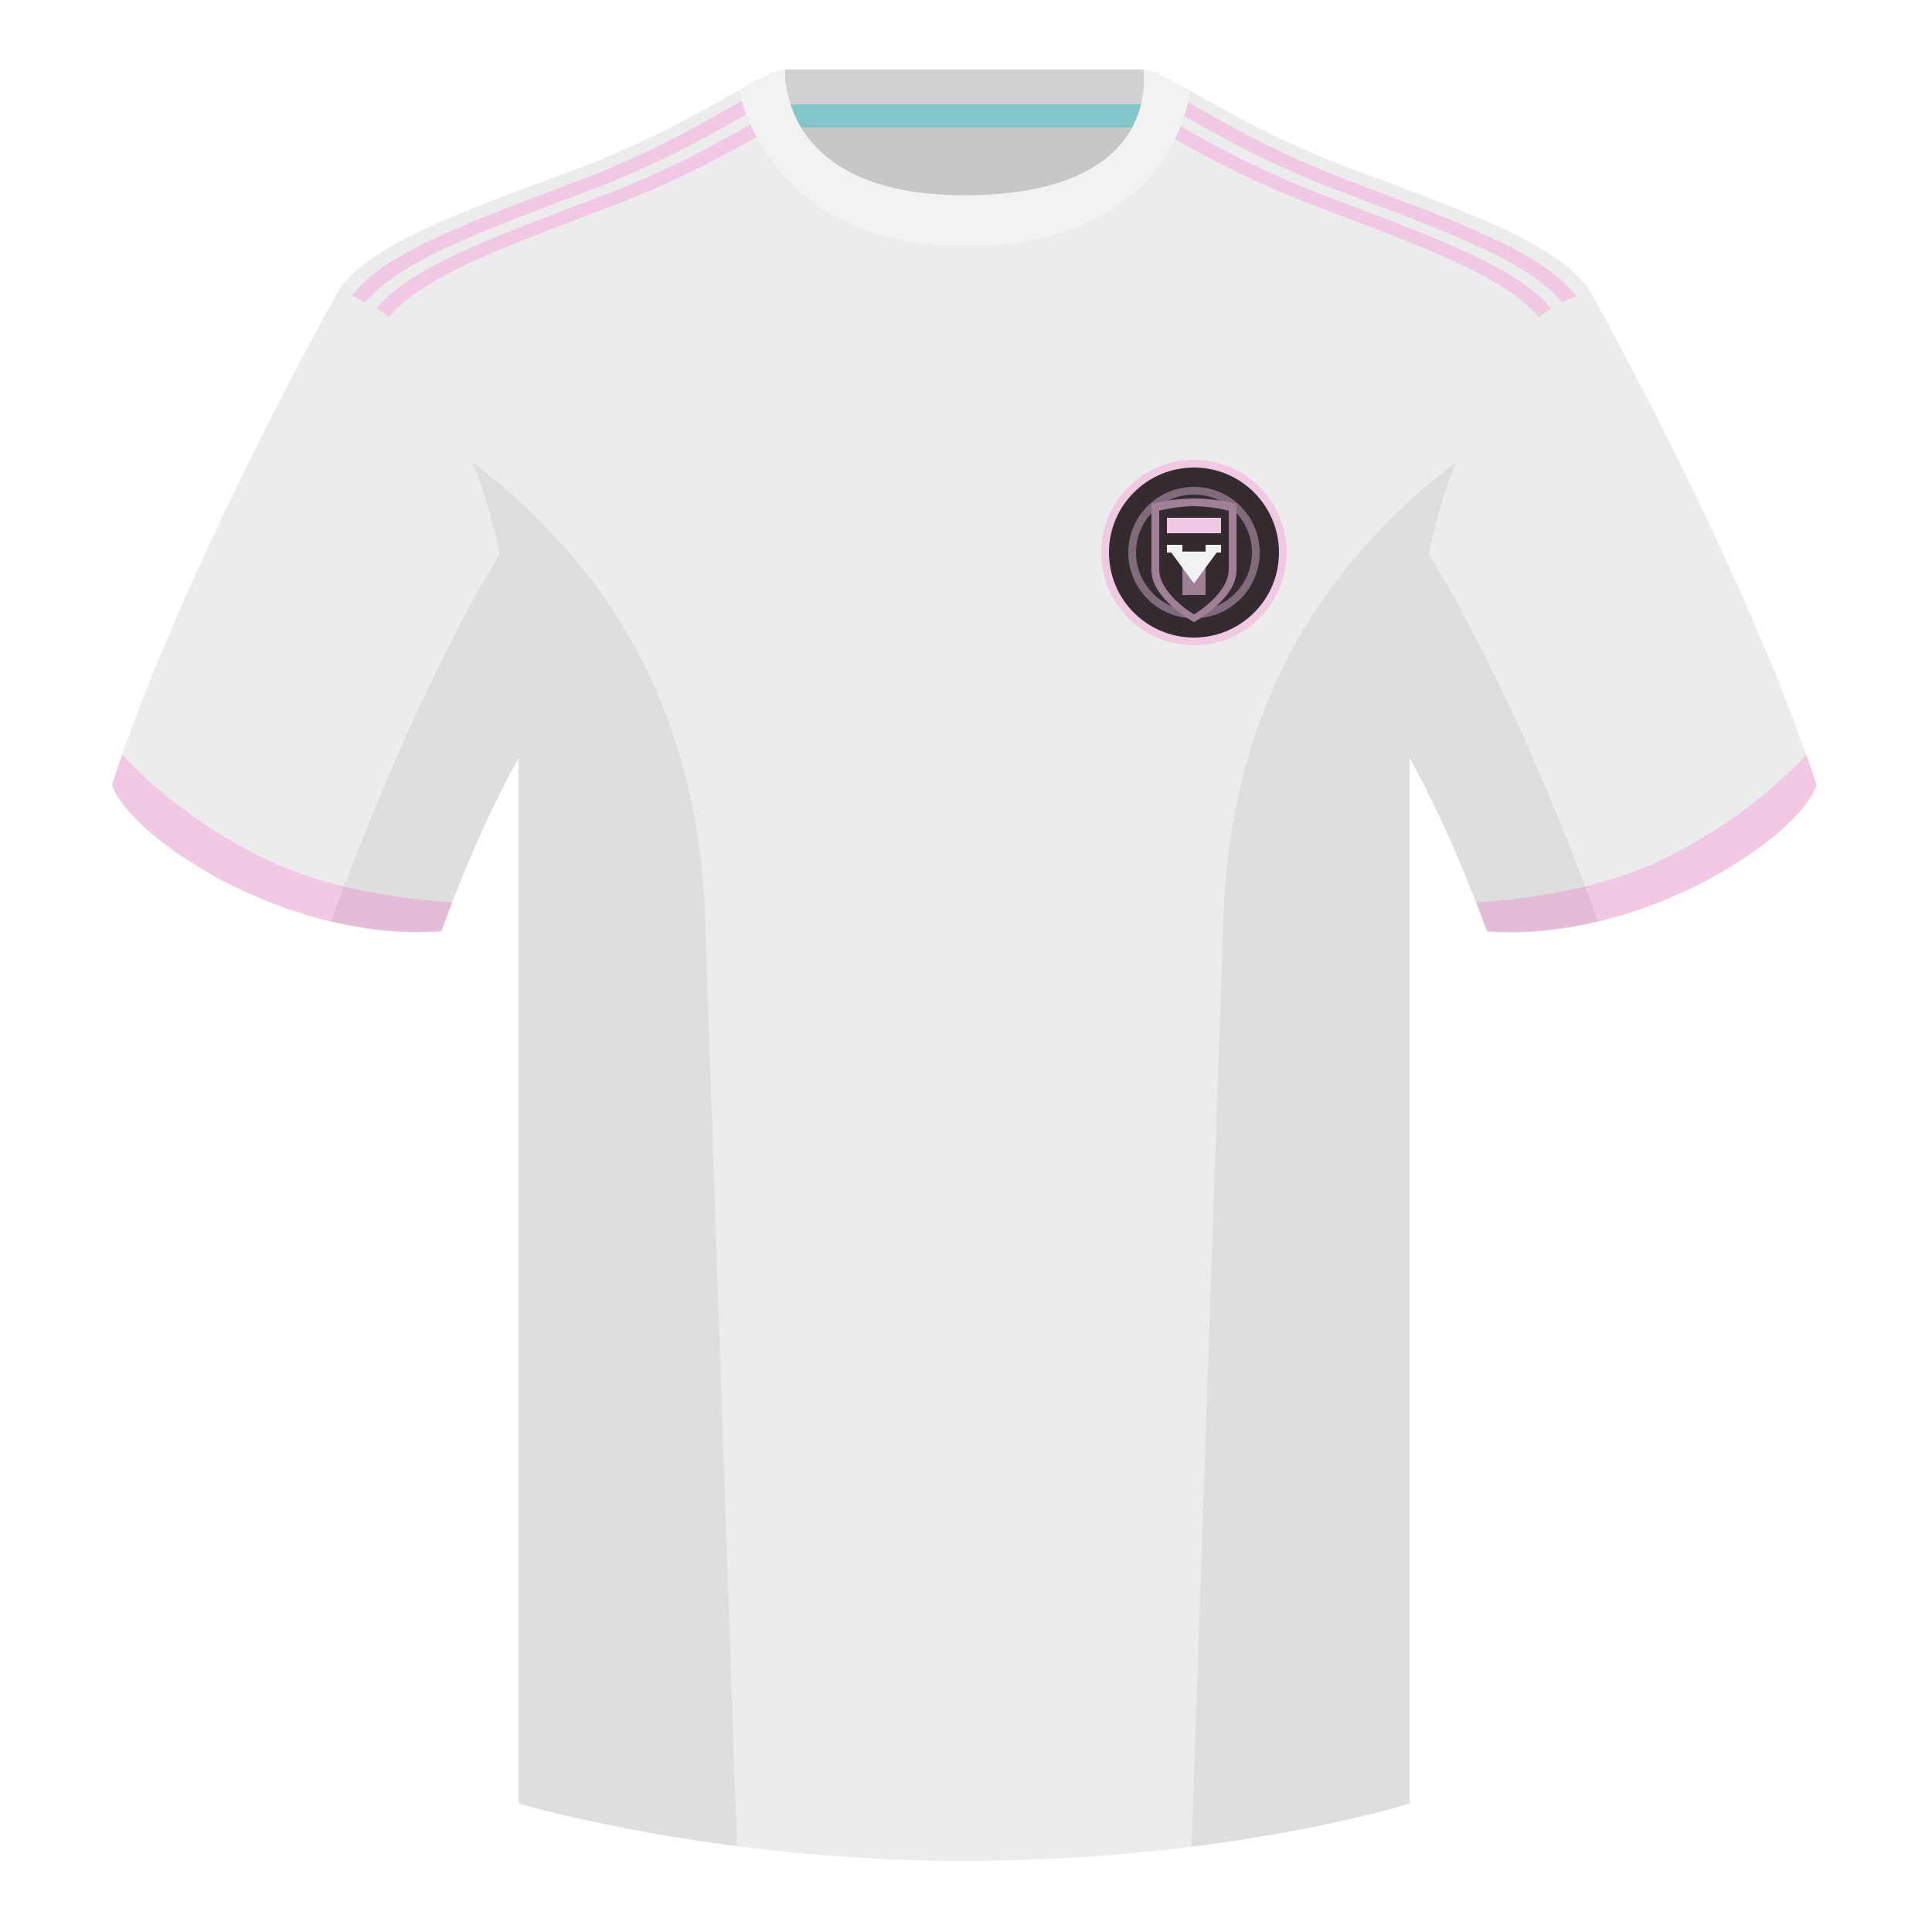 <?xml version="1.0" encoding="UTF-8"?><svg width="500" height="500" viewBox="0 0 500 500" fill="none" xmlns="http://www.w3.org/2000/svg"><path fill-rule="evenodd" clip-rule="evenodd" d="M203.006 109.193h93.643V21.898h-93.643v87.295z" fill="#C7C7C7"/><path fill-rule="evenodd" clip-rule="evenodd" d="M202.867 32.198h93.458v-14.2h-93.458v14.2z" fill="#D1D1D1"/><path fill-rule="evenodd" clip-rule="evenodd" d="M203 33h93v-6h-93v6z" fill="#82C6CA"/><path fill-rule="evenodd" clip-rule="evenodd" d="M249.514 57.706c-50.082 0-47.798-39.469-48.742-39.14-7.516 2.619-24.133 14.937-52.439 25.495-31.873 11.885-52.626 19.315-60.782 31.2 11.115 8.915 46.694 28.97 46.694 120.345v271.14s49.658 14.855 114.885 14.855c68.929 0 115.648-14.855 115.648-14.855v-271.14c0-91.375 35.58-111.43 46.7-120.345-8.157-11.885-28.91-19.315-60.783-31.2-28.36-10.577-44.982-22.919-52.478-25.509-.927-.32 4.177 39.154-48.703 39.154z" fill="#ECECEC"/><path fill-rule="evenodd" clip-rule="evenodd" d="M96.646 80.816c8.539-11.24 28.659-18.57 59.041-30.076 19.302-7.312 33.083-15.468 42.191-20.662l-.009-.05c1.212-.692 2.343-1.332 3.394-1.911l1.73 3.215c-9.03 5.064-23.459 13.973-44.362 21.892-29.863 11.31-49.812 18.585-58.594 29.504a52.141 52.141 0 00-3.391-1.911zm-6.7-2.876c8.031-11.886 28.465-19.316 59.848-31.201 19.301-7.312 33.083-15.468 42.191-20.662-.007-.033-.01-.05-.01-.05l.024-.014 1.738 3.228c-9.103 5.208-22.521 12.981-40.999 19.981-30.458 11.535-50.603 18.873-59.106 30.161l-3.686-1.444zm312.236 2.878a52.114 52.114 0 00-3.391 1.911c-8.781-10.921-28.73-18.196-58.596-29.507-20.204-7.654-34.36-16.233-43.438-21.371l1.584-3.304c.826.461 1.698.955 2.617 1.479 0 0-.004.017-.01.05 9.108 5.194 22.889 13.35 42.191 20.662 30.384 11.507 50.505 18.838 59.043 30.079zm6.7-2.876a52.212 52.212 0 00-3.686 1.444c-8.501-11.289-28.646-18.628-59.107-30.164-18.275-6.923-31.602-14.603-40.698-19.809L306.803 26l.048.028s-.003.017-.01.05c9.108 5.194 22.89 13.35 42.191 20.662 31.383 11.885 51.817 19.315 59.848 31.2v.001s0 .001.001.002z" fill="#F1C9E4"/><path fill-rule="evenodd" clip-rule="evenodd" d="M87.55 75.26s-40.763 72.8-58.547 127.77c4.445 13.375 45.208 40.86 85.232 37.885 13.34-36.4 24.46-52 24.46-52S141.658 93.83 87.55 75.26zm323.925 0s40.762 72.8 58.547 127.77c-4.445 13.375-45.208 40.86-85.232 37.885-13.34-36.4-24.46-52-24.46-52S357.368 93.83 411.476 75.26z" fill="#ECECEC"/><path fill-rule="evenodd" clip-rule="evenodd" d="M467.462 195.3c.936 2.666 1.827 5.303 2.667 7.899-4.445 13.375-45.208 40.86-85.232 37.885-.958-2.613-1.904-5.119-2.835-7.519 20.795-1.358 37.993-5.637 51.594-12.838 13.428-7.108 24.697-15.584 33.806-25.427zm-435.807 0c9.103 9.827 20.36 18.291 33.772 25.391 13.611 7.206 30.824 11.486 51.64 12.84a426.01 426.01 0 00-2.835 7.517c-40.024 2.975-80.787-24.51-85.232-37.885.836-2.585 1.723-5.209 2.655-7.863z" fill="#F1C9E4"/><path fill-rule="evenodd" clip-rule="evenodd" d="M249.576 63.752c51.479 0 58.279-35.895 58.279-40.38-5.772-3.24-9.728-5.345-12.008-5.345 0 0 5.881 32.495-46.335 32.495-48.521 0-46.336-32.495-46.336-32.495-2.279 0-6.235 2.105-12.002 5.345 0 0 7.368 40.38 58.402 40.38z" fill="#F2F2F2"/><path fill-rule="evenodd" clip-rule="evenodd" d="M413.584 238.323c-9.287 2.238-19.064 3.316-28.798 2.592-8.197-22.369-15.557-36.883-20.012-44.748v270.577s-21.102 6.71-55.867 11.111l-.544-.06c1.881-54.795 5.722-166.47 8.277-240.705 2.055-59.755 31.084-95.29 60.099-117.44-2.676 6.781-5.072 14.606-7 23.667 7.354 11.852 24.436 42.069 43.831 94.964.005.014.01.028.014.042zM190.717 477.795c-34.248-4.401-56.477-11.051-56.477-11.051V196.172c-4.456 7.867-11.813 22.379-20.009 44.743-9.633.716-19.309-.332-28.511-2.523.005-.032.012-.065.02-.097 19.377-52.848 36.305-83.066 43.61-94.944-1.929-9.075-4.328-16.912-7.007-23.701 29.015 22.15 58.044 57.685 60.099 117.44 2.555 74.235 6.396 185.91 8.277 240.705h-.002z" fill="#000" fill-opacity=".06"/><path fill-rule="evenodd" clip-rule="evenodd" d="M309 167c13.255 0 24-10.745 24-24s-10.745-24-24-24-24 10.745-24 24 10.745 24 24 24z" fill="#F1C9E3"/><path fill-rule="evenodd" clip-rule="evenodd" d="M309 165c12.15 0 22-9.85 22-22s-9.85-22-22-22-22 9.85-22 22 9.85 22 22 22z" fill="#332B30"/><path fill-rule="evenodd" clip-rule="evenodd" d="M326 143c0 9.389-7.611 17-17 17s-17-7.611-17-17 7.611-17 17-17 17 7.611 17 17zm-2 0c0 8.284-6.716 15-15 15-8.284 0-15-6.716-15-15 0-8.284 6.716-15 15-15 8.284 0 15 6.716 15 15z" fill="#816B7A"/><path fill-rule="evenodd" clip-rule="evenodd" d="M298 130.333S303.497 129 308.998 129c5.501 0 11.002 1.333 11.002 1.333v17.335c0 7.333-11.002 13.332-11.002 13.332S298 155.001 298 147.668v-17.335z" fill="#9F8094"/><path fill-rule="evenodd" clip-rule="evenodd" d="M300 132.167s4.497-1.167 8.998-1.167c4.501 0 9.002 1.167 9.002 1.167v15.167c0 6.417-9.002 11.666-9.002 11.666S300 153.751 300 147.334v-15.167z" fill="#332B30"/><path fill="#9F7F94" d="M306 146h6v8h-6z"/><path fill="#F1C9E3" d="M302 134h14v4h-14z"/><path d="M302 141h4v1.75h6V141h4v2h-1.122L309 151l-5.878-8H302v-2z" fill="#F2F2F2"/></svg>